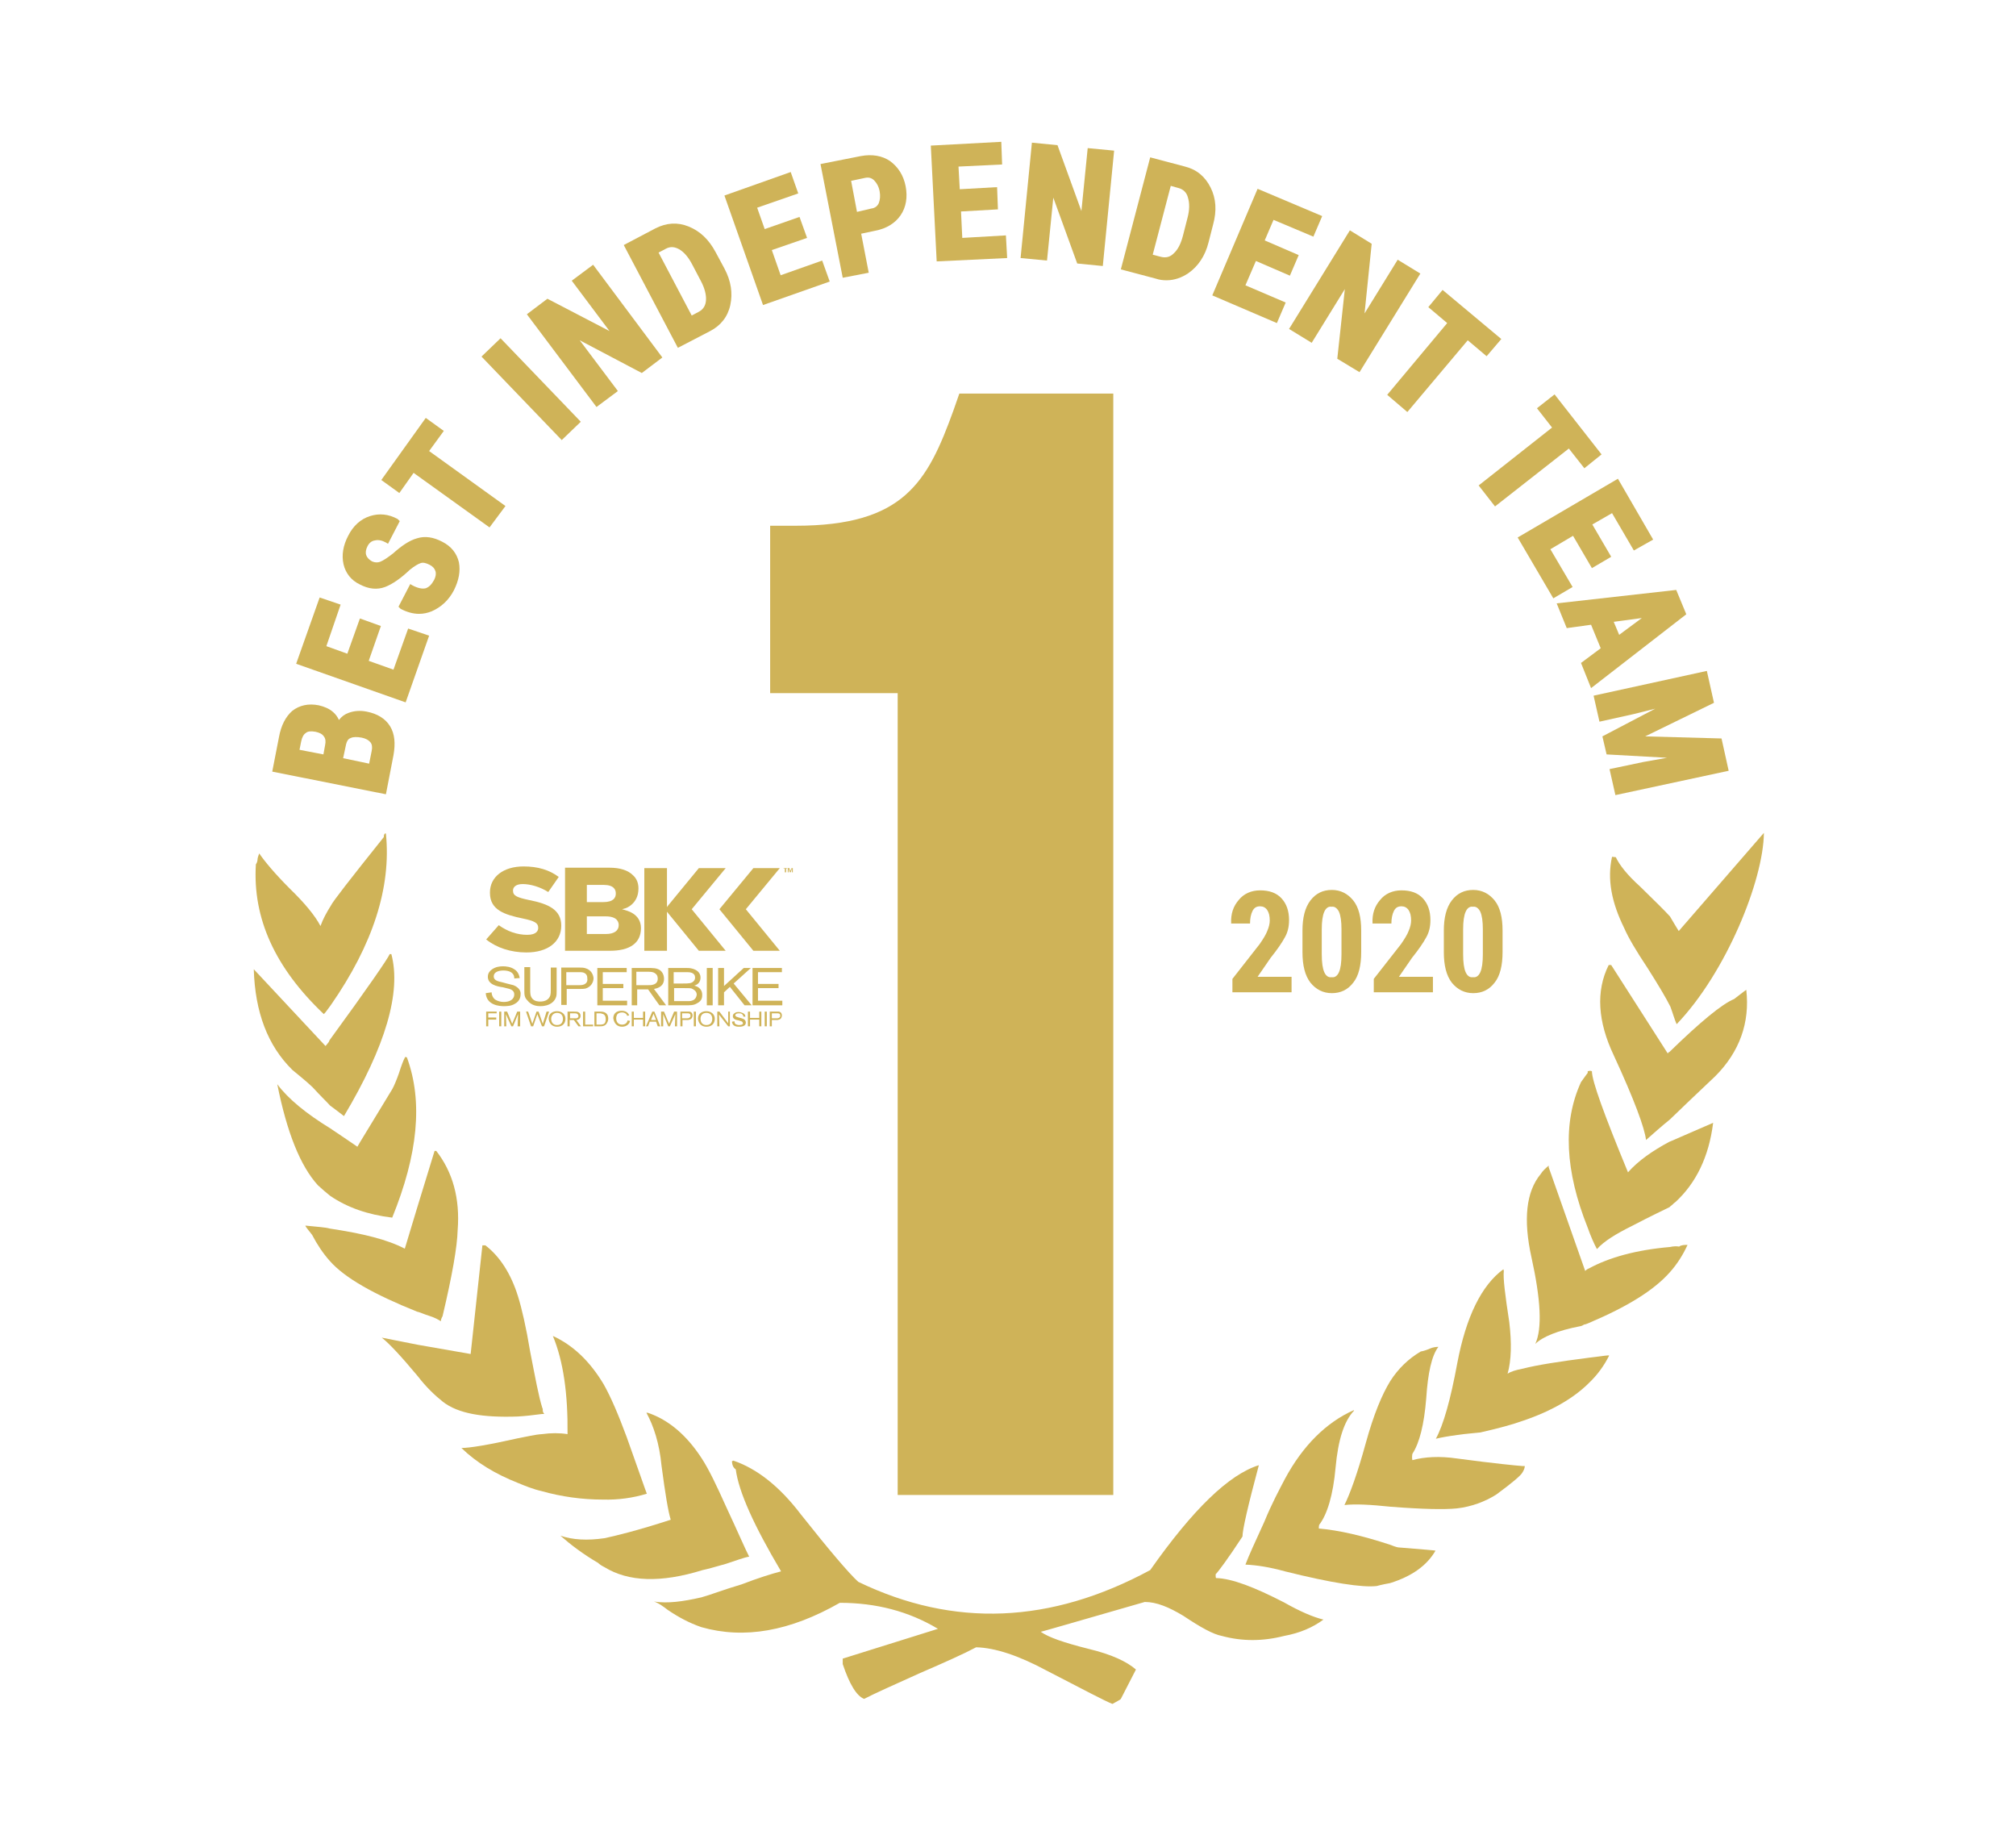 <svg viewBox="0 0 480.6 436.3" xmlns="http://www.w3.org/2000/svg"><g fill="#cfb358"><path d="m118.4 241.5v-.4h-2.5v3.5h.5v-1.6h1.9v-.5h-1.9v-1z"/><path d="m119 241.1h.5v3.5h-.5z"/><path d="m124 244.6v-3.5h-.7l-1.2 2.9-1.2-2.9h-.7v3.5h.5l-.1-2.9 1.3 2.9h.4l1.2-2.9-.1 2.9z"/><path d="m127.1 244.6 1-2.9 1.1 2.9h.5l1.2-3.5h-.6l-.9 2.9-1-2.9h-.5l-1 2.9-1-2.9h-.5l1.2 3.5z"/><path d="m132.8 244.7c1.3 0 2-.8 2-1.9s-.9-1.8-2-1.8c-1 0-2 .5-2 1.8.1 1.1.8 1.9 2 1.9zm0-3.3c.9 0 1.4.6 1.4 1.4 0 .7-.3 1.5-1.4 1.5-1 0-1.4-.7-1.4-1.5 0-.7.5-1.4 1.4-1.4z"/><path d="m138.4 242.1c0-.3-.1-.6-.4-.8s-.6-.2-1.2-.2h-1.5v3.5h.5v-1.5h1l1.1 1.5h.6l-1.1-1.5c.3 0 1-.2 1-1zm-1 .6c-.2 0-.3 0-.5 0h-1v-1.2h1c.3 0 .6 0 .8.2s.2.4.2.5c0 .2-.1.4-.5.5z"/><path d="m139 241.1v3.5h2.4v-.4h-1.9v-3.1z"/><path d="m141.7 241.1v3.5h1.4c.3 0 .9 0 1.3-.4.5-.5.6-1.1.6-1.4 0-.2 0-.9-.5-1.3s-1-.4-1.5-.4zm2.7 1.8c0 .8-.3 1.1-.6 1.2s-.5.1-.9.1h-.7v-2.7h.6c.3 0 .5 0 .7.1.7.1.9.7.9 1.3z"/><path d="m148.3 244.7c1.1 0 1.8-.7 1.9-1.4l-.6-.1c-.1.7-.7 1-1.3 1-.9 0-1.4-.6-1.4-1.5 0-.4.1-.7.3-1 .3-.3.7-.4 1.1-.4.5 0 .8.2 1 .4.1.1.2.3.2.4l.5-.1c-.1-.2-.4-1.1-1.8-1.1s-2 .8-2 1.8c.2 1.1.8 2 2.1 2z"/><path d="m153.8 244.6v-3.5h-.5v1.5h-2.2v-1.5h-.5v3.5h.5v-1.6h2.2v1.6z"/><path d="m155.5 241.1-1.5 3.5h.5l.4-1.1h1.5l.4 1.1h.6l-1.4-3.5zm-.3 2 .6-1.5.6 1.5z"/><path d="m161.4 244.6v-3.5h-.7l-1.2 2.9-1.2-2.9h-.7v3.5h.5v-2.9l1.2 2.9h.4l1.3-2.9-.1 2.9z"/><path d="m163.9 241.1h-1.7v3.5h.5v-1.5h1.1c.2 0 .4 0 .6-.1.5-.1.7-.6.7-1s-.2-.8-.7-.9c-.1 0-.3 0-.5 0zm.5 1.4c-.2.2-.4.2-.7.2h-1.1v-1.2h1.2c.2 0 .4 0 .6.1s.2.3.2.4c0 .3 0 .4-.2.5z"/><path d="m165.4 241.1h.5v3.5h-.5z"/><path d="m168.4 244.7c1.3 0 2-.8 2-1.9s-.9-1.8-2-1.8c-1 0-2 .5-2 1.8.1 1.1.8 1.9 2 1.9zm0-3.3c.9 0 1.4.6 1.4 1.4 0 .7-.3 1.5-1.4 1.5-1 0-1.4-.7-1.4-1.5 0-.7.4-1.4 1.4-1.4z"/><path d="m174 244.6v-3.5h-.4v2.8l-2.1-2.8h-.5v3.5h.5l-.1-2.8 2.2 2.8z"/><path d="m176.2 244.3c-.3 0-.6-.1-.8-.2-.3-.2-.3-.5-.3-.7l-.6.1c.1 1.2 1.3 1.2 1.7 1.2.2 0 .7 0 1.1-.2s.5-.5.5-.8c0-.2-.1-.7-.7-.9-.2-.1-.3-.1-.6-.2l-.4-.1c-.3-.1-.8-.2-.8-.5 0-.4.4-.5.9-.5.2 0 .5 0 .7.2.3.2.3.5.3.6h.5c0-.2-.1-.6-.5-.8s-.8-.3-1.1-.3-.7 0-1 .3c-.2.1-.4.3-.4.7 0 .7.8.9 1.4 1l.3.1c.4.1.7.2.7.6.1.2-.3.4-.9.4z"/><path d="m181.5 244.6v-3.5h-.5v1.5h-2.2v-1.5h-.5v3.5h.5v-1.6h2.2v1.6z"/><path d="m182.3 241.1h.5v3.5h-.5z"/><path d="m185.2 241.1h-1.7v3.5h.5v-1.5h1.1c.2 0 .4 0 .6-.1.5-.1.7-.6.7-1s-.2-.8-.7-.9c-.1 0-.3 0-.5 0zm.6 1.4c-.2.2-.4.2-.7.2h-1.1v-1.2h1.2c.2 0 .4 0 .6.1s.2.3.2.4c0 .3 0 .4-.2.5z"/><path d="m122.4 234.8c-.4-.1-.8-.2-1.6-.4l-1.1-.3c-.9-.2-2-.4-2-1.4s1.1-1.4 2.3-1.4c.6 0 1.3.1 1.8.4.8.5.8 1.2.8 1.5l1.3-.1c-.1-.5-.3-1.5-1.3-2.1-.9-.6-2-.7-2.7-.7s-1.8.1-2.7.8c-.4.3-.9.8-.9 1.7 0 1.8 2.1 2.3 3.6 2.5l.8.2c1 .2 1.9.5 1.9 1.5 0 1.2-1.1 1.8-2.5 1.8-.7 0-1.5-.2-2.1-.6-.7-.6-.8-1.4-.8-1.7l-1.4.2c.2 2.9 3.3 3.1 4.3 3.1.6 0 1.8 0 2.7-.6.9-.5 1.3-1.3 1.3-2.2.1-.6-.2-1.6-1.7-2.2z"/><path d="m128.8 239.8c2.4 0 3.5-1.2 3.8-2.3.1-.4.1-.8.1-1.2v-5.7h-1.4v5.3c0 .6 0 .9-.1 1.3-.3 1-1.2 1.5-2.4 1.5-.4 0-1.3 0-1.9-.7-.5-.6-.5-1.3-.5-2.1v-5.4h-1.4v5.5c0 1 0 1.7.7 2.4 1 1.3 2.4 1.4 3.1 1.4z"/><path d="m139.7 230.8c-.5-.2-1.1-.2-1.6-.2h-4.3v8.9h1.3v-3.8h2.9c.6 0 1.1 0 1.6-.1 1.3-.4 1.9-1.5 1.9-2.5-.1-.9-.6-1.9-1.8-2.3zm-.1 3.6c-.5.4-1 .4-1.8.4h-2.8v-3.1h3.1c.5 0 1 0 1.4.3.5.4.5.8.5 1.1.1.5 0 1-.4 1.3z"/><path d="m149.5 238.5h-5.8v-3h4.9v-1h-4.9v-2.8h5.7v-1h-7v8.9h7.1z"/><path d="m155.9 235.7c.5-.1 2.4-.4 2.4-2.4 0-.8-.3-1.6-1-2.1-.8-.5-1.6-.5-3-.5h-3.7v8.9h1.3v-3.8h2.6l2.7 3.8h1.6zm-1.5-.9h-2.7v-3.2h2.6c.8 0 1.4 0 1.9.4.6.4.6 1 .6 1.3 0 .6-.3 1.2-1.2 1.4-.3.1-.7.1-1.2.1z"/><path d="m167.4 237.1c0-1.7-1.5-2.1-1.9-2.2.8-.2 1.5-.8 1.5-1.9 0-1.4-1.2-2-2.2-2.2-.4-.1-.8-.1-1.4-.1h-4.1v8.9h3.9c1.5 0 2.2 0 3-.5 1.2-.6 1.2-1.5 1.2-2zm-6.7-5.4h3.1c.5 0 1.9 0 1.9 1.3 0 .3-.1.6-.3.8-.5.6-1.2.6-2.7.6h-2.1v-2.7zm4.2 6.8c-.3.1-.5.1-1.2.1h-3v-3.1h2.5c1.2 0 1.6 0 1.9.2.1.1 1 .4 1 1.4-.1.6-.4 1.2-1.2 1.4z"/><path d="m168.5 230.7h1.4v8.9h-1.4z"/><path d="m174.9 234.4 4.1-3.7h-1.7l-4.7 4.3v-4.3h-1.4v8.9h1.4v-3.1l1.4-1.3 3.5 4.4h1.7z"/><path d="m186.5 238.5h-5.8v-3h4.9v-1h-4.9v-2.8h5.7v-1h-7v8.9h7.1z"/><path d="m179.6 206.9-8.1 9.8 8.1 9.9h6.3l-8.1-9.9 8.1-9.8z"/><path d="m133.8 220.6c0-3.8-3.1-5.2-7.7-6.1-2.8-.6-3.8-1-3.8-2.2v-.1c0-.7.6-1.5 2.3-1.5 1.9 0 4.2.7 6.1 1.9l2.5-3.6c-2.3-1.7-5-2.5-8.4-2.5-4.8 0-8 2.5-8 6.2v.1c0 4.1 3.5 5.2 7.8 6.1 2.9.6 3.7 1.1 3.7 2.2v.1c0 .5-.3 1.6-2.6 1.6-2.4 0-4.7-.8-6.8-2.3l-3 3.4c2.5 2 5.9 3.1 9.6 3.1 5.1 0 8.3-2.5 8.3-6.4z"/><path d="m164.9 216.7 8.1-9.8h-6.4l-7.4 9-.2.3v-9.3h-5.4v19.7h5.4v-9.3l7.6 9.3h6.4z"/><path d="m152.8 221.2c0-3.6-3.7-4.2-3.8-4.3l-.7-.2.7-.2c.1 0 3.2-1 3.2-4.7v-.1c0-1.2-.4-2.3-1.3-3.1-1.2-1.2-3.1-1.8-5.6-1.8h-10.6v19.8h10.7c4.7 0 7.4-1.8 7.4-5.4zm-12.9-10.3h4c2.5 0 2.9 1.2 2.9 2v.1c0 .9-.5 2-3 2h-3.9zm7.6 9.6c0 1.3-1.1 2.1-3 2.1h-4.6v-4.2h4.5c2.8 0 3.1 1.4 3.1 2.1z"/><path d="m187.4 207.9v-.9h.3v-.1h-.9v.1h.3v.9z"/><path d="m189 207.9v-1h-.3l-.3.7-.2-.7h-.4v1h.2v-.9l.3.9h.2l.3-.9v.9z"/><path d="m173.1 372.7c2.2-.7 4.2-1.5 5.5-1.7-.9-1.7-2.6-5.7-5.5-11.9-2.2-4.9-4.1-8.9-5.8-11.5-3.5-5.4-7.8-9.2-12.9-10.9h-.3c1.7 3.1 3.1 7.3 3.6 12.6.9 6.8 1.6 11 2.2 12.9-8 2.6-13.4 3.9-15.8 4.4-4.1.6-7.6.4-10.5-.6 2.5 2.2 5.4 4.4 9 6.5.3.3.7.6 1.5 1 5.7 3.5 13.4 3.8 23.4.7 1-.2 2.8-.7 5.6-1.5z"/><path d="m154.2 356c-.4-1-2-5.7-4.8-13.5-2-5.4-3.8-9.6-5.5-12.6-3.3-5.5-7.3-9.3-12.1-11.5 2.5 6 3.6 13.8 3.5 23.4-1.9-.3-3.9-.3-6.1 0-1.7.1-3.6.6-5.8 1-7.1 1.6-11.5 2.3-13.4 2.3 3.6 3.5 8.1 6.2 13.4 8.3 1.7.7 3.6 1.5 5.8 2 4.6 1.3 9.6 2 14.5 2 3.7.1 7.2-.4 10.5-1.4z"/><path d="m289.9 376.1c-.1-.1-.1-.4-.1-.9.6-.6 2.8-3.5 6.4-9 0-1.6 1.3-7.3 3.9-17-7.1 2.2-15.7 10.5-25.9 25-23.7 12.8-46.8 13.8-69.6 2.8-2.2-2-6.8-7.4-13.7-16.1-5.1-6.7-10.5-10.9-16.1-12.8 0 .1-.1.1-.3.1 0 .9.3 1.6.9 2 .7 5.4 4.4 13.5 10.8 24.3-2.3.6-5.5 1.6-9.4 3.1-4.4 1.3-7.4 2.5-9.6 3.1-4.4 1-8 1.5-11.3 1 1 .3 2 1 3.3 2 2.5 1.7 5.1 3.1 8 4.1 10.2 2.9 21.1 1 33-5.8 8.6 0 16.4 2 23.4 6.2l-22.7 7.1v1.3c1.6 4.8 3.3 7.6 5.1 8.3 2.5-1.3 7-3.3 13.2-6.1 6-2.6 10.5-4.6 13.5-6.2 4.5.1 10.2 2 16.7 5.5 8.9 4.6 14.2 7.4 15.8 8 1.2-.7 1.9-1 2-1.2l3.6-7c-2.2-1.9-5.8-3.6-11.2-4.9-6-1.5-9.7-2.8-11.5-4.1-.1.1 8.1-2.3 24.8-7.1 2.8 0 5.7 1.2 9.2 3.3 4.2 2.8 7.1 4.4 9.2 4.8 4.8 1.3 9.7 1.3 14.8 0 3.8-.7 6.8-2 9.4-3.9-2.5-.6-5.7-2-9.4-4.1-7-3.6-12.4-5.7-16.2-5.8z"/><path d="m398.1 218.4c-1.2-1.3-3.5-3.6-7.1-7.1-3.1-2.8-4.9-5.1-5.8-7l-.9-.1c-1.2 5.4-.1 10.9 2.9 17 1 2.3 2.9 5.5 5.5 9.4 2.6 4.1 4.4 7.1 5.5 9.3.6 1.6 1 3.1 1.5 4.2 11.8-12.3 20.7-34.3 20.8-45.6l-20.3 23.4c-.6-1-1.3-2.1-2.1-3.5z"/><path d="m398 272.1c-4.1 2.2-7.4 4.5-9.9 7.3-5.7-13.8-8.6-21.8-8.6-24.1l-.4-.1-.6.1v.4c-.3.4-.9 1.2-1.6 2.2-4.4 9.6-3.8 21.2 1.6 34.7.7 2 1.5 3.8 2.2 5.1 1.7-1.9 4.5-3.6 8.3-5.5 4.8-2.5 7.8-3.9 9-4.5.1-.1.3-.3.7-.6.3-.3.4-.4.7-.6 4.9-4.5 8-10.8 9-18.9-7.2 3.1-10.5 4.6-10.4 4.5z"/><path d="m347.3 347.6c-4.1-.6-7.7-.4-10.6.4-.1-.4-.1-.9 0-1.5 1.7-2.6 2.8-7 3.3-13.2.4-6.1 1.3-10.2 2.9-12.3-.6 0-1.3.1-2 .4-.9.4-1.6.6-2.2.7-2.9 1.7-5.4 4.1-7.3 7.1-1.9 3.1-3.9 7.8-5.8 14.7-2 7.3-3.8 12.2-5.1 14.8 2.6-.3 6.2-.1 11 .4 7.7.6 12.9.7 15.8.4 3.5-.4 6.7-1.6 9.4-3.3 3.8-2.8 5.8-4.5 6.2-5.2.4-.6.6-1.2.6-1.6-.1 0-.3 0-.6 0-1.4-.1-6.6-.6-15.6-1.8z"/><path d="m123.4 337.6c1.7-.1 3.6-.3 5.8-.6h.6c-.1 0-.3-.3-.4-.7 0-.4 0-.6-.1-.7-.9-2.8-1.7-7.3-2.9-13.4-1-6-2-10.3-2.9-13.2-1.7-5.5-4.4-9.6-7.8-12.2h-.7l-2.8 25.9-12.6-2.2-8.6-1.7c1.7 1.3 4.6 4.4 8.6 9.2 2 2.6 4.1 4.6 6 6.1 3.6 2.8 9.5 3.8 17.8 3.5z"/><path d="m413.4 238.1c-2.9 1.2-8 5.4-15.4 12.6-.3.1-.4.3-.4.4l-13.5-21.1h-.6c-3.1 6.2-2.6 13.5 1.2 21.5 4.9 10.6 7.4 17.4 7.7 20.2 1.7-1.5 3.6-3.2 5.7-4.9 6.2-6 9.9-9.4 10.8-10.3 5.8-5.8 8.3-12.8 7.4-20.6 0 0-1 .7-2.9 2.2z"/><path d="m398.1 297.2c-8.1.7-14.5 2.5-19.3 5.1 0 0-.4.1-.9.6l-8.7-24.7v-.4c-.7.6-1.5 1.3-1.9 2-3.5 4.2-4.2 10.9-2.2 19.9 2.2 10 2.6 16.9.9 20.6 1.7-1.7 5.4-3.2 10.6-4.2.1 0 .6-.1 1-.4.6-.1.9-.3 1.2-.4 9.2-3.9 15.5-7.8 19.3-12.1 1.7-1.9 3.1-4.1 4.2-6.5-.7 0-1.5 0-2 .4-.6-.1-1.3-.1-2.2.1z"/><path d="m378.7 323.6c-7 .9-12.2 1.7-15.7 2.6-1.6.3-2.9.7-3.6 1.2.9-3.2 1-7.3.4-12.3-1-6.5-1.5-10.5-1.3-12.2l-.1-.4c-5.2 3.8-8.9 11.3-11 22.4-1.6 8.7-3.3 14.7-5.1 18 1.2-.3 2.9-.6 5.1-.9 2-.3 3.8-.4 5.5-.6 4.4-1 7.7-1.9 10.2-2.8 6.8-2.3 12.1-5.4 15.7-9 2-1.9 3.6-4.1 4.8-6.5 0-.2-1.4.1-4.9.5z"/><path d="m333.4 368.8c-.1 0-.7-.1-1.9-.6-6.7-2.2-12.3-3.5-17.1-3.9 0-.3 0-.6.1-.9 1.9-2.5 3.3-7 3.9-13.7.6-6.5 2-11 4.4-13.5l-.1-.1c-6.5 2.9-12.1 8.4-16.4 16.4-1.3 2.5-3.1 5.8-4.9 10.2-2.2 4.8-3.8 8.3-4.5 10.2 2.6.1 5.8.6 9.4 1.6 11.2 2.8 18.5 3.9 21.9 3.5 0 0 1-.3 3.2-.7 5.1-1.6 8.7-4.1 10.8-7.7.2-.1-2.9-.3-8.8-.8z"/><path d="m77.2 241.7c.6-.6 1-1.3 1.7-2.2 10-14.4 14.4-28 13.1-40.8l-.1-.1c-.3.1-.4.4-.4.9-8 10-12.2 15.4-12.6 16.3-1 1.6-1.9 3.2-2.5 4.9-1.3-2.5-3.8-5.5-7.3-8.9-3.6-3.6-6-6.5-7.3-8.4-.1.3-.3.7-.4 1.3 0 .4-.1.9-.4 1.3-.8 12.9 4.6 24.7 16.2 35.7z"/><path d="m74.5 259.1c2 2.2 3.5 3.6 4.2 4.4 1.2.9 2.3 1.7 3.3 2.5 9.9-16.6 13.7-29.5 11.3-38.6h-.4c-.4 1-5.2 8-14.4 20.6 0 .3-.4.7-.9 1.3l-17.1-18.3c.3 10.2 3.3 18.2 9.2 24 1.3 1.1 3 2.4 4.8 4.1z"/><path d="m102.3 313.6c1.3.4 2.2.9 2.8 1.3 0-.3.1-.7.4-1.2 2.3-9.7 3.5-16.6 3.6-20.5.6-7.6-1.2-13.9-5.1-18.9h-.4l-4.2 13.7-2.9 9.6c-4.2-2.2-10-3.6-17.9-4.8-1-.3-2.9-.4-5.8-.7.1.4.7 1 1.6 2.2 1.2 2.3 2.6 4.4 4.2 6.2 3.6 4.1 10.6 8 20.8 12.1.6.1 1.6.6 2.9 1z"/><path d="m78.7 285c4.1 2.8 9 4.5 14.8 5.2 6.1-15 7.4-27.6 3.5-38.2l-.4-.1c-.4.7-.9 2-1.5 3.9-.6 1.7-1.2 3.1-1.6 3.8-5.2 8.6-8 13.1-8.3 13.7-1.9-1.3-4.1-2.8-6.5-4.4-5.7-3.5-10-7-12.6-10.5 2.3 11.5 5.5 19.5 9.7 24.1 1 .9 2 1.8 2.9 2.5z"/><path d="m183.6 125.3v39.9h30.4v191.1h51.4v-262.5h-36.7l-1.4 4c-6.2 17.1-11.8 27.5-37.6 27.5z"/><path d="m300.3 225-6.5 8.3v3.2h14.1v-3.7h-8.1l3.1-4.5c1.6-2 2.7-3.6 3.4-4.9.7-1.2 1-2.6 1-4.1 0-2.2-.6-3.9-1.8-5.2s-2.9-1.9-5.1-1.9c-2.1 0-3.9.8-5.1 2.3-1.3 1.5-1.9 3.3-1.8 5.5v.1h4.5c0-1.2.2-2.2.6-3s1-1.1 1.8-1.1c.7 0 1.3.3 1.7.9s.6 1.4.6 2.5c0 .7-.2 1.6-.6 2.5-.3.8-.9 1.8-1.8 3.1z"/><path d="m317.5 212.1c-2.1 0-3.8.8-5.1 2.5s-1.9 4.1-1.9 7.2v5.1c0 3.2.6 5.6 1.9 7.3 1.3 1.6 3 2.5 5.1 2.5s3.8-.8 5.1-2.5c1.3-1.6 1.9-4.1 1.9-7.3v-5.1c0-3.2-.6-5.6-1.9-7.2s-3-2.5-5.1-2.5zm2.3 15.3c0 2-.2 3.4-.6 4.3s-1 1.3-1.7 1.2h-.1c-.7.1-1.3-.3-1.7-1.2s-.6-2.3-.6-4.3v-5.9c0-1.9.2-3.3.6-4.2s1-1.3 1.7-1.2h.1c.7-.1 1.3.4 1.7 1.2.4.9.6 2.3.6 4.2z"/><path d="m334 225-6.5 8.3v3.2h14.1v-3.7h-8.1l3.1-4.5c1.6-2 2.7-3.6 3.4-4.9.7-1.2 1-2.6 1-4.1 0-2.2-.6-3.9-1.8-5.2s-2.9-1.9-5.1-1.9c-2.1 0-3.9.8-5.1 2.3-1.3 1.5-1.9 3.3-1.8 5.5v.1h4.5c0-1.2.2-2.2.6-3s1-1.1 1.8-1.1c.7 0 1.3.3 1.7.9s.6 1.4.6 2.5c0 .7-.2 1.6-.6 2.5-.3.8-.9 1.8-1.8 3.1z"/><path d="m351.2 212.1c-2.1 0-3.8.8-5.1 2.5s-1.9 4.1-1.9 7.2v5.1c0 3.2.6 5.6 1.9 7.3 1.3 1.6 3 2.5 5.1 2.5s3.8-.8 5.1-2.5c1.3-1.6 1.9-4.1 1.9-7.3v-5.1c0-3.2-.6-5.6-1.9-7.2s-3-2.5-5.1-2.5zm2.3 15.3c0 2-.2 3.4-.6 4.3s-1 1.3-1.7 1.2h-.1c-.7.1-1.3-.3-1.7-1.2s-.6-2.3-.6-4.3v-5.9c0-1.9.2-3.3.6-4.2s1-1.3 1.7-1.2h.1c.7-.1 1.3.4 1.7 1.2.4.9.6 2.3.6 4.2z"/><path d="m93.8 180c.5-2.8.3-5.1-.8-6.9s-3-3-5.6-3.5c-1.5-.3-3-.2-4.3.3-.9.3-1.7.9-2.3 1.7-.3-.7-.8-1.4-1.4-1.9-.9-.8-2.1-1.3-3.4-1.6-2.5-.5-4.6 0-6.3 1.3-1.6 1.4-2.7 3.5-3.2 6.3l-1.6 8.2 27.1 5.4zm-18.6-5.6c.9.2 1.6.5 2 1.1.4.5.5 1.2.3 2.1l-.4 2.2-5.7-1.1.4-2c.2-1 .6-1.7 1.1-2 .4-.4 1.2-.5 2.3-.3zm6.6 6.3.7-3.3c.2-.8.5-1.3 1.1-1.5.6-.3 1.5-.3 2.6-.1 1 .2 1.7.6 2.1 1.1s.5 1.2.3 2.1l-.6 3z"/><path d="m102.3 151.5-5-1.7-3.5 9.8-5.9-2.1 2.9-8.3-5-1.8-3 8.4-5-1.8 3.4-9.9-5-1.7-5.6 15.8 26.1 9.2z"/><path d="m85.8 139.3c2.1 1.1 4.1 1.3 6 .6 1.8-.7 3.8-2.1 5.9-4.1 1.1-.9 2-1.4 2.6-1.6s1.3 0 2.1.4 1.2.9 1.4 1.5.1 1.3-.3 2.1c-.6 1.1-1.2 1.7-2 2-.8.2-1.9 0-3.2-.7l-.5-.3-2.8 5.4.3.3.2.2c1.5.8 3 1.2 4.4 1.2 1 0 2-.2 3-.6 2.3-1 4.1-2.7 5.3-5 1.2-2.4 1.6-4.6 1.2-6.7-.5-2.1-1.8-3.8-4-4.9-2.1-1.1-4.1-1.4-6-.8-1.8.5-3.7 1.8-5.7 3.6-1.3 1-2.3 1.7-3.1 2-.6.2-1.2.2-1.9-.1-.7-.4-1.2-.9-1.4-1.5s-.1-1.3.3-2.1 1-1.3 1.8-1.4c.8-.2 1.7 0 2.6.5l.5.3 2.8-5.4-.3-.3-.2-.2c-2.2-1.2-4.4-1.4-6.6-.7s-4 2.3-5.2 4.7c-1.2 2.3-1.6 4.6-1.1 6.8.5 2.1 1.8 3.8 3.9 4.8z"/><path d="m98.6 112.7 18.1 13 3.8-5.1-18.2-13.1 3.5-4.8-4.3-3.1-10.6 14.8 4.3 3.1z"/><path d="m123.5 79h6.3v27.6h-6.3z" transform="matrix(.721 -.693 .693 .721 -29.004 113.611)"/><path d="m147.3 93.2-9.1-12.1 14.8 7.8 4.9-3.7-16.5-22.1-5.1 3.8 9 12-14.8-7.7-4.9 3.7 16.6 22.1z"/><path d="m169.3 78.9c2.5-1.3 4.2-3.4 4.8-6.2s.2-5.7-1.4-8.7l-2.1-3.9c-1.6-3-3.7-5-6.4-6.1s-5.3-.9-7.9.4l-7.6 4 12.9 24.5zm-2.7-4.6-1.7.9-7.9-15 1.7-.9c1.1-.6 2.1-.5 3.2.1 1.2.7 2.2 1.9 3.1 3.6l2.1 4c.9 1.7 1.3 3.3 1.2 4.6-.1 1.2-.6 2.1-1.7 2.7z"/><path d="m197.8 67.1-1.8-5-9.9 3.5-2.1-6 8.4-2.9-1.8-5-8.3 2.9-1.8-5.1 9.8-3.4-1.8-5.1-15.8 5.6 9.2 26.1z"/><path d="m207.1 65-1.8-9.3 3.3-.7c2.7-.5 4.8-1.8 6.1-3.7s1.7-4.3 1.2-6.9-1.8-4.6-3.7-6c-1.9-1.3-4.3-1.7-7-1.2l-9.6 1.9 5.3 27.1zm-2.8-14.5-1.4-7.4 3.3-.7c.9-.2 1.6 0 2.2.6s1.1 1.5 1.3 2.6.1 2-.2 2.8c-.3.7-.9 1.2-1.8 1.3z"/><path d="m240.1 61.5-.3-5.4-10.4.6-.3-6.3 8.8-.5-.2-5.3-8.9.5-.3-5.4 10.4-.5-.2-5.4-16.8.9 1.4 27.6z"/><path d="m251.1 47.1 5.7 15.7 6.1.6 2.7-27.5-6.3-.6-1.5 15-5.7-15.7-6.1-.6-2.7 27.5 6.3.6z"/><path d="m278.1 66.8c1.8 0 3.6-.6 5.2-1.7 2.3-1.6 4-4.1 4.8-7.3l1.1-4.3c.9-3.3.7-6.2-.6-8.8s-3.3-4.3-6.1-5l-8.3-2.2-7 26.7 8.3 2.2c.9.3 1.7.4 2.6.4zm2.8-22c1.2.3 2 1.1 2.3 2.3.4 1.3.4 2.9-.1 4.8l-1.1 4.3c-.5 1.9-1.2 3.3-2.2 4.2-.9.9-1.9 1.1-3.1.8l-1.9-.5 4.3-16.4z"/><path d="m304.4 77 2.1-4.9-9.6-4.1 2.5-5.8 8.1 3.5 2.1-4.9-8.1-3.5 2.1-4.9 9.5 4 2.1-4.9-15.4-6.5-10.8 25.4z"/><path d="m312.7 81.7 7.9-12.8-1.8 16.6 5.3 3.2 14.5-23.5-5.4-3.3-7.9 12.8 1.7-16.6-5.2-3.2-14.5 23.5z"/><path d="m330.7 94.1 4.8 4.1 14.4-17.1 4.5 3.8 3.5-4.1-14-11.7-3.4 4.1 4.5 3.8z"/><path d="m352.5 115.7 3.9 5 17.6-13.8 3.7 4.7 4.1-3.3-11.2-14.3-4.2 3.3 3.6 4.6z"/><path d="m370.3 142.6 4.6-2.7-5.3-9 5.4-3.2 4.5 7.7 4.6-2.7-4.5-7.7 4.7-2.7 5.2 8.9 4.6-2.6-8.4-14.5-23.9 14z"/><path d="m373.5 149.7 5.8-.8 2.3 5.6-4.7 3.5 2.4 6 22.7-17.6-2.4-5.8-28.5 3.2zm11.2-1.5 6.7-.9-5.4 4z"/><path d="m381.3 172 8.1-1.8 5.2-1.3-12.6 6.6 1 4.3 14.4.8-5.6 1-8.1 1.7 1.4 6.2 27-5.8-1.7-7.7-18.2-.5 16.4-8-1.7-7.6-27 5.9z"/></g></svg>